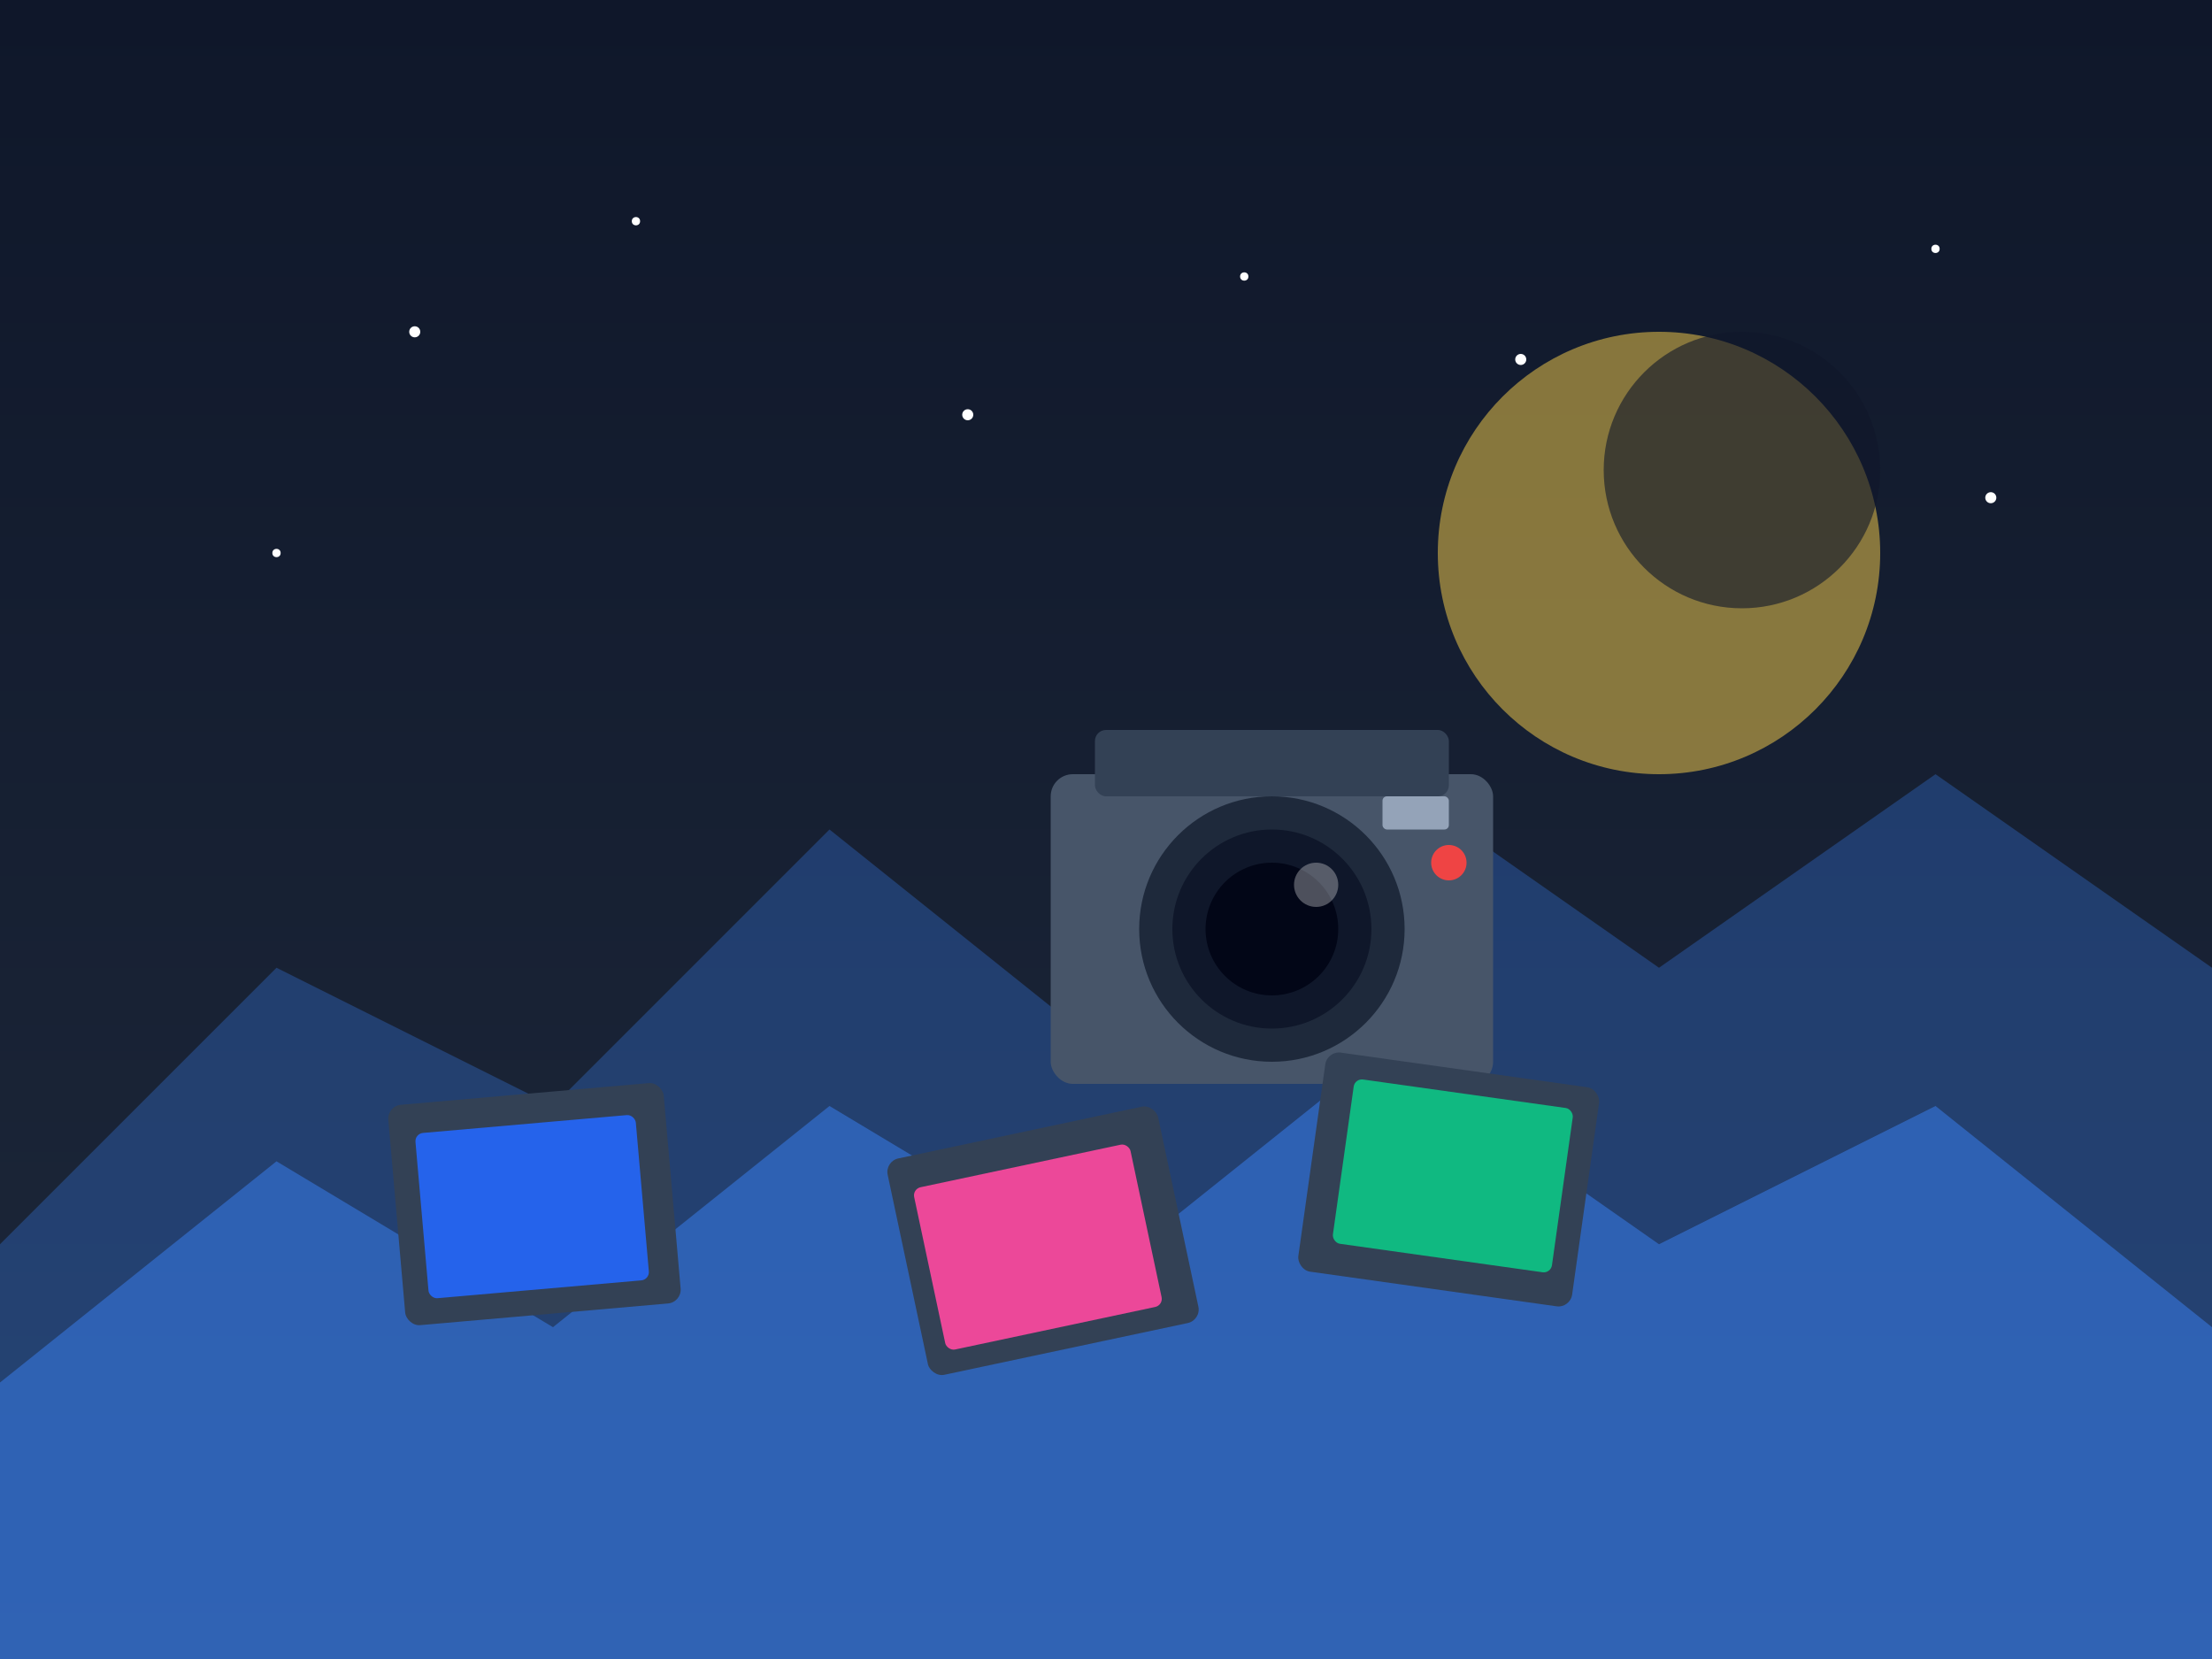 <svg width="800" height="600" viewBox="0 0 800 600" fill="none" xmlns="http://www.w3.org/2000/svg">
  <rect x="0" y="0" width="800" height="600" fill="#333333" stroke="none"/>
  <!-- Background gradient -->
  <rect width="800" height="600" fill="url(#paint0_linear)" />
  
  <!-- Mountains -->
  <path d="M0 450L100 350L200 400L300 300L400 380L500 280L600 350L700 280L800 350L800 600L0 600L0 450Z" fill="#3B82F6" fill-opacity="0.3" />
  <path d="M0 500L100 420L200 480L300 400L400 460L500 380L600 450L700 400L800 480L800 600L0 600L0 500Z" fill="#3B82F6" fill-opacity="0.5" />
  
  <!-- Sun/Moon -->
  <circle cx="600" cy="200" r="80" fill="#FCD34D" fill-opacity="0.5" />
  <circle cx="630" cy="170" r="50" fill="#0F172A" fill-opacity="0.6" />
  
  <!-- Camera -->
  <g transform="translate(300, 200) scale(0.8)">
    <!-- Camera body -->
    <rect x="100" y="100" width="200" height="140" rx="10" fill="#475569" />
    <rect x="120" y="80" width="160" height="30" rx="5" fill="#334155" />
    
    <!-- Lens -->
    <circle cx="200" cy="170" r="60" fill="#1E293B" />
    <circle cx="200" cy="170" r="45" fill="#0F172A" />
    <circle cx="200" cy="170" r="30" fill="#020617" />
    <circle cx="220" cy="150" r="10" fill="white" fill-opacity="0.3" />
    
    <!-- Flash -->
    <rect x="250" y="110" width="30" height="15" rx="2" fill="#94A3B8" />
    
    <!-- Button -->
    <circle cx="280" cy="140" r="8" fill="#EF4444" />
  </g>
  
  <!-- Small photos -->
  <rect x="140" y="400" width="100" height="80" rx="5" transform="rotate(-5 140 400)" fill="#334155" />
  <rect x="150" y="410" width="80" height="60" rx="3" transform="rotate(-5 150 410)" fill="#2563EB" />
  
  <rect x="480" y="380" width="100" height="80" rx="5" transform="rotate(8 480 380)" fill="#334155" />
  <rect x="490" y="390" width="80" height="60" rx="3" transform="rotate(8 490 390)" fill="#10B981" />
  
  <rect x="320" y="420" width="100" height="80" rx="5" transform="rotate(-12 320 420)" fill="#334155" />
  <rect x="330" y="430" width="80" height="60" rx="3" transform="rotate(-12 330 430)" fill="#EC4899" />
  
  <!-- Stars -->
  <circle cx="150" cy="120" r="2" fill="white" />
  <circle cx="230" cy="80" r="1.5" fill="white" />
  <circle cx="350" cy="150" r="2" fill="white" />
  <circle cx="450" cy="100" r="1.5" fill="white" />
  <circle cx="550" cy="130" r="2" fill="white" />
  <circle cx="700" cy="90" r="1.5" fill="white" />
  <circle cx="720" cy="180" r="2" fill="white" />
  <circle cx="100" cy="200" r="1.5" fill="white" />
  
  <!-- Definitions -->
  <defs>
    <linearGradient id="paint0_linear" x1="400" y1="0" x2="400" y2="600" gradientUnits="userSpaceOnUse">
      <stop stop-color="#0F172A" />
      <stop offset="1" stop-color="#1E293B" />
    </linearGradient>
  </defs>
</svg> 